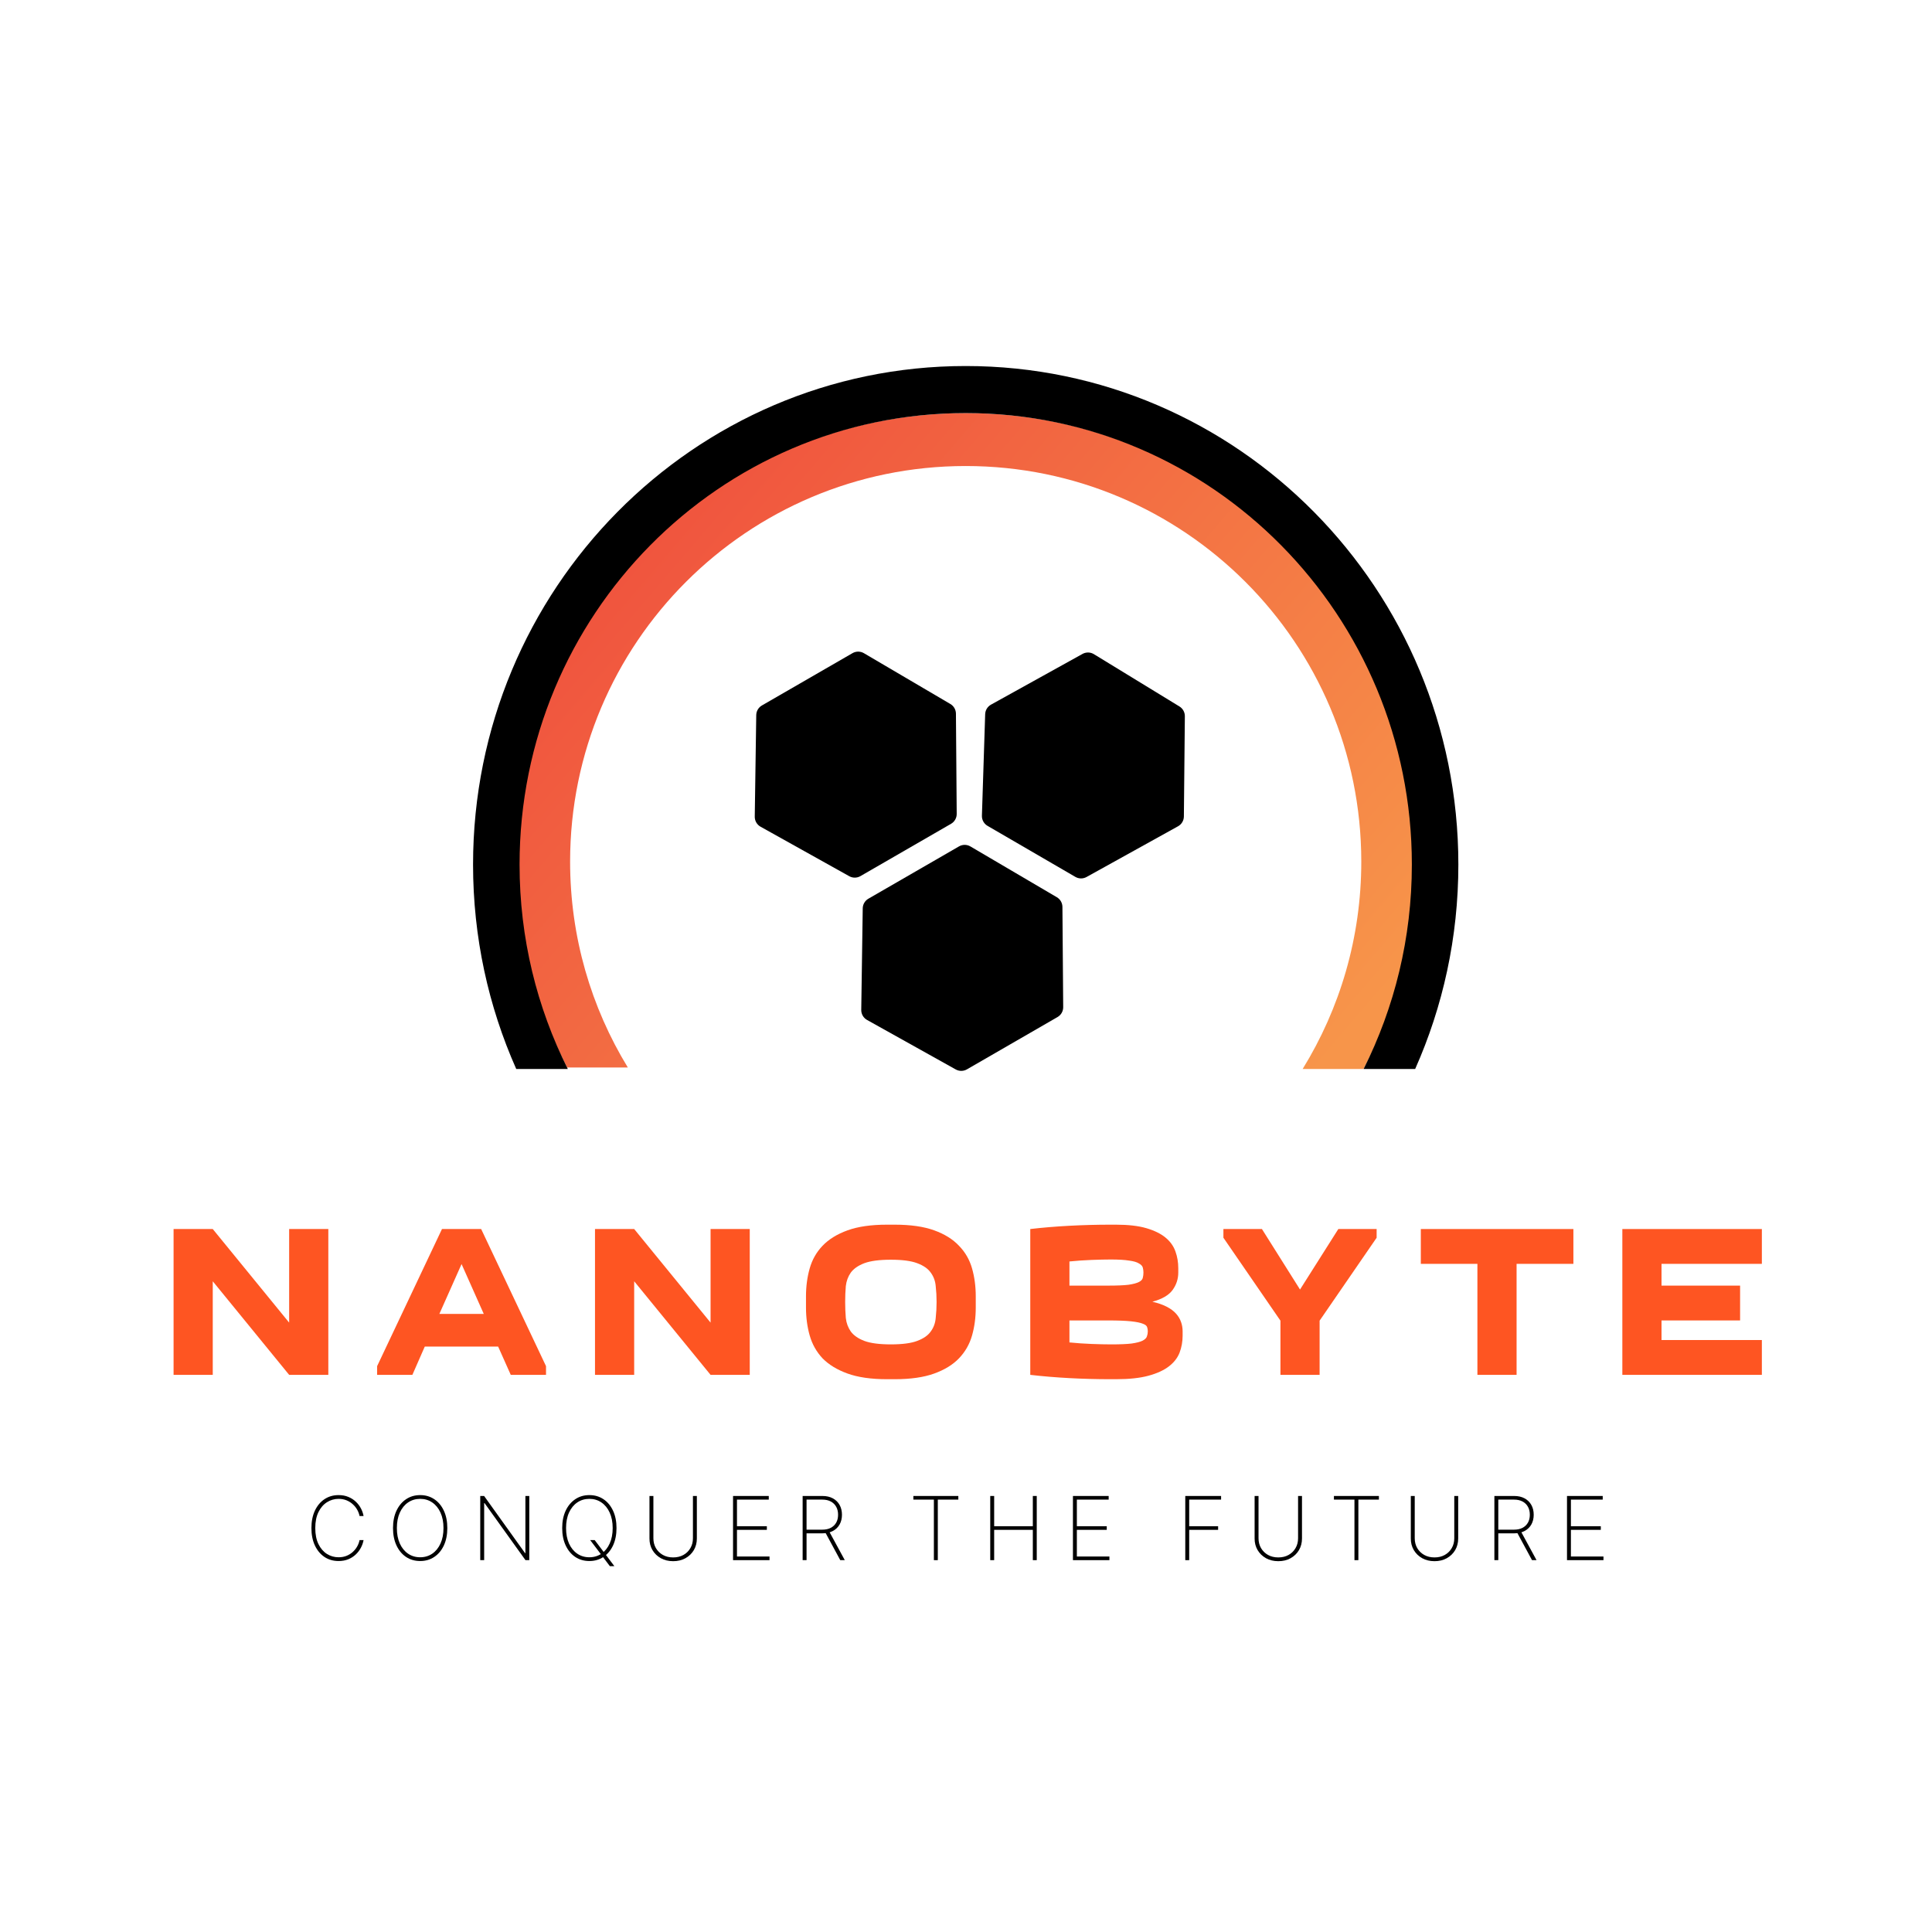 <svg width="512" height="512" viewBox="0 0 512 512" fill="none" xmlns="http://www.w3.org/2000/svg">
<path d="M228.634 240.72L228.24 267.634C228.224 268.737 228.815 269.76 229.778 270.298L253.283 283.414C254.205 283.929 255.33 283.92 256.245 283.392L280.258 269.528C281.193 268.988 281.766 267.987 281.758 266.907L281.554 240.338C281.546 239.283 280.984 238.309 280.074 237.775L257.166 224.314C256.235 223.766 255.082 223.762 254.146 224.302L230.133 238.166C229.219 238.694 228.649 239.664 228.634 240.72Z" fill="black"/>
<path d="M200.413 189.509L200.019 216.423C200.003 217.526 200.594 218.549 201.557 219.087L225.062 232.203C225.985 232.717 227.11 232.709 228.024 232.181L252.037 218.317C252.972 217.777 253.545 216.776 253.537 215.696L253.333 189.127C253.325 188.072 252.763 187.098 251.853 186.564L228.945 173.102C228.014 172.555 226.861 172.551 225.925 173.091L201.913 186.955C200.998 187.483 200.428 188.453 200.413 189.509Z" fill="black"/>
<path d="M261.081 189.266L260.218 216.17C260.182 217.272 260.755 218.305 261.709 218.86L284.981 232.384C285.894 232.915 287.019 232.926 287.943 232.414L312.194 218.971C313.139 218.448 313.729 217.457 313.74 216.377L313.999 189.808C314.01 188.753 313.465 187.77 312.564 187.219L289.895 173.361C288.974 172.797 287.82 172.773 286.876 173.296L262.625 186.739C261.701 187.251 261.115 188.211 261.081 189.266Z" fill="black"/>
<path d="M360.755 228.337C360.755 170.438 313.819 123.501 255.92 123.501C198.02 123.501 151.084 170.438 151.084 228.337C151.084 248.324 156.677 267.004 166.383 282.899H150.288C141.831 266.559 137.054 248.006 137.054 228.337C137.054 162.689 190.272 109.471 255.92 109.471C321.567 109.471 374.785 162.689 374.785 228.337C374.785 248.162 369.932 266.854 361.348 283.288H345.217C355.07 267.31 360.755 248.488 360.755 228.337Z" fill="url(#paint0_linear_94_11205)"/>
<path d="M374.156 229.116C374.156 163.038 321.221 109.471 255.923 109.471C190.624 109.471 137.689 163.038 137.689 229.116C137.689 248.615 142.298 267.023 150.474 283.288H136.809C129.457 266.757 125.365 248.42 125.365 229.116C125.365 156.151 183.818 97 255.923 97C328.028 97 386.48 156.151 386.48 229.116C386.48 248.42 382.389 266.757 375.036 283.288H361.372C369.547 267.023 374.156 248.615 374.156 229.116Z" fill="black"/>
<path d="M466.91 334.934H440.32V340.702H461.142V349.931H440.32V355.122H466.91V364.351H429.938V325.706H466.91V334.934Z" fill="#FE5522"/>
<path d="M391.529 364.351V334.934H376.532V325.706H416.965V334.934H401.911V364.351H391.529Z" fill="#FE5522"/>
<path d="M339.328 349.988L324.216 328.013V325.706H334.425L344.519 341.74L354.67 325.706H364.822V328.013L349.71 349.988V364.351H339.328V349.988Z" fill="#FE5522"/>
<path d="M273.032 325.706C276.339 325.321 279.8 325.033 283.414 324.841C287.067 324.648 290.644 324.552 294.143 324.552H295.758C298.988 324.552 301.66 324.86 303.775 325.475C305.89 326.09 307.582 326.917 308.851 327.955C310.12 328.994 311.004 330.224 311.504 331.647C312.004 333.031 312.254 334.512 312.254 336.088V337.242C312.254 338.934 311.754 340.472 310.754 341.856C309.755 343.24 307.967 344.279 305.39 344.971C306.89 345.317 308.159 345.759 309.197 346.297C310.235 346.836 311.062 347.451 311.677 348.143C312.293 348.835 312.735 349.585 313.004 350.393C313.273 351.162 313.408 351.969 313.408 352.815V353.969C313.408 355.545 313.138 357.045 312.6 358.468C312.062 359.852 311.12 361.063 309.774 362.101C308.428 363.14 306.621 363.966 304.352 364.582C302.083 365.197 299.219 365.504 295.758 365.504H294.143C290.644 365.504 287.067 365.408 283.414 365.216C279.8 365.024 276.339 364.735 273.032 364.351V325.706ZM294.374 333.781C292.951 333.781 291.24 333.819 289.24 333.896C287.279 333.973 285.337 334.108 283.414 334.3V340.702H293.681C296.027 340.702 297.834 340.626 299.103 340.472C300.372 340.279 301.295 340.029 301.872 339.722C302.449 339.414 302.775 339.049 302.852 338.626C302.968 338.203 303.025 337.742 303.025 337.242C303.025 336.78 302.968 336.338 302.852 335.915C302.737 335.492 302.391 335.127 301.814 334.819C301.276 334.473 300.411 334.223 299.219 334.069C298.065 333.877 296.45 333.781 294.374 333.781ZM283.414 349.931V355.757C285.337 355.949 287.279 356.084 289.24 356.16C291.24 356.237 293.008 356.276 294.547 356.276C296.854 356.276 298.642 356.199 299.911 356.045C301.218 355.853 302.179 355.603 302.795 355.295C303.448 354.949 303.833 354.565 303.948 354.142C304.102 353.719 304.179 353.276 304.179 352.815C304.179 352.43 304.121 352.065 304.006 351.719C303.891 351.335 303.506 351.027 302.852 350.796C302.199 350.527 301.16 350.316 299.738 350.162C298.315 350.008 296.296 349.931 293.681 349.931H283.414Z" fill="#FE5522"/>
<path d="M213.596 343.529C213.596 340.914 213.923 338.453 214.576 336.146C215.23 333.839 216.364 331.839 217.979 330.147C219.633 328.417 221.844 327.052 224.612 326.052C227.381 325.052 230.861 324.552 235.052 324.552H237.129C241.32 324.552 244.8 325.052 247.569 326.052C250.337 327.052 252.529 328.417 254.144 330.147C255.798 331.839 256.951 333.839 257.605 336.146C258.259 338.453 258.585 340.914 258.585 343.529V346.528C258.585 349.143 258.259 351.604 257.605 353.911C256.951 356.218 255.798 358.237 254.144 359.967C252.529 361.659 250.337 363.005 247.569 364.005C244.8 365.005 241.32 365.504 237.129 365.504H235.052C230.861 365.504 227.381 365.005 224.612 364.005C221.844 363.005 219.633 361.659 217.979 359.967C216.364 358.237 215.23 356.218 214.576 353.911C213.923 351.604 213.596 349.143 213.596 346.528V343.529ZM223.978 345.028C223.978 346.49 224.036 347.912 224.151 349.297C224.305 350.642 224.747 351.834 225.478 352.873C226.247 353.911 227.439 354.738 229.054 355.353C230.707 355.968 233.053 356.276 236.091 356.276C239.128 356.276 241.455 355.968 243.07 355.353C244.723 354.738 245.915 353.911 246.646 352.873C247.415 351.834 247.857 350.642 247.972 349.297C248.126 347.912 248.203 346.49 248.203 345.028C248.203 343.567 248.126 342.164 247.972 340.818C247.857 339.472 247.415 338.28 246.646 337.242C245.915 336.203 244.723 335.377 243.07 334.761C241.455 334.146 239.128 333.839 236.091 333.839C233.053 333.839 230.707 334.146 229.054 334.761C227.439 335.377 226.247 336.203 225.478 337.242C224.747 338.28 224.305 339.472 224.151 340.818C224.036 342.164 223.978 343.567 223.978 345.028Z" fill="#FE5522"/>
<path d="M188.309 350.508V325.706H198.692V364.351H188.309L168.064 339.549V364.351H157.682V325.706H168.064L188.309 350.508Z" fill="#FE5522"/>
<path d="M99.941 364.351V362.043L117.13 325.706H127.512L144.7 362.043V364.351H135.356L132.011 356.852H112.573L109.285 364.351H99.941ZM128.204 348.2L122.321 334.992L116.438 348.2H128.204Z" fill="#FE5522"/>
<path d="M76.628 350.508V325.706H87.01V364.351H76.628L56.382 339.549V364.351H46V325.706H56.382L76.628 350.508Z" fill="#FE5522"/>
<path d="M212.708 413.456V396.45H217.948C219.022 396.45 219.946 396.66 220.721 397.081C221.496 397.502 222.091 398.086 222.506 398.833C222.922 399.575 223.129 400.438 223.129 401.424C223.129 402.398 222.922 403.256 222.506 403.998C222.091 404.734 221.496 405.31 220.721 405.725C219.952 406.14 219.03 406.348 217.956 406.348H213.264V405.376H217.931C218.806 405.376 219.553 405.213 220.173 404.886C220.793 404.56 221.269 404.103 221.601 403.516C221.934 402.924 222.1 402.226 222.1 401.424C222.1 400.615 221.934 399.912 221.601 399.315C221.269 398.711 220.79 398.243 220.165 397.911C219.545 397.579 218.797 397.413 217.923 397.413H213.746V413.456H212.708ZM219.691 405.75L223.877 413.456H222.681L218.521 405.75H219.691Z" fill="black"/>
<path d="M194.265 413.456V396.45H203.731V397.413H195.303V404.463H203.224V405.426H195.303V412.493H203.93V413.456H194.265Z" fill="black"/>
<path d="M183.635 396.45H184.673V407.71C184.673 408.867 184.404 409.899 183.867 410.807C183.33 411.709 182.588 412.423 181.642 412.949C180.701 413.47 179.618 413.73 178.395 413.73C177.177 413.73 176.095 413.47 175.148 412.949C174.202 412.423 173.457 411.707 172.914 410.799C172.377 409.891 172.112 408.861 172.117 407.71V396.45H173.155V407.651C173.155 408.631 173.377 409.503 173.82 410.267C174.268 411.031 174.885 411.635 175.671 412.077C176.457 412.515 177.365 412.733 178.395 412.733C179.425 412.733 180.332 412.515 181.119 412.077C181.905 411.635 182.519 411.031 182.962 410.267C183.41 409.503 183.635 408.631 183.635 407.651V396.45Z" fill="black"/>
<path d="M156.405 408.141H157.6L160.075 411.405L160.307 411.72L162.815 415.05H161.619L159.56 412.318L159.344 412.019L156.405 408.141ZM163.38 404.953C163.38 406.707 163.075 408.241 162.466 409.553C161.857 410.859 161.01 411.875 159.925 412.6C158.846 413.326 157.6 413.688 156.189 413.688C154.771 413.688 153.52 413.326 152.435 412.6C151.356 411.87 150.512 410.851 149.903 409.545C149.294 408.233 148.989 406.702 148.989 404.953C148.989 403.198 149.294 401.667 149.903 400.361C150.517 399.054 151.364 398.038 152.444 397.313C153.523 396.582 154.771 396.217 156.189 396.217C157.6 396.217 158.846 396.58 159.925 397.305C161.01 398.03 161.857 399.049 162.466 400.361C163.075 401.667 163.38 403.198 163.38 404.953ZM162.367 404.953C162.367 403.375 162.101 402.008 161.569 400.851C161.044 399.694 160.316 398.8 159.386 398.168C158.456 397.532 157.39 397.213 156.189 397.213C154.987 397.213 153.922 397.529 152.992 398.16C152.062 398.786 151.331 399.68 150.799 400.842C150.274 401.999 150.011 403.369 150.011 404.953C150.011 406.519 150.271 407.884 150.791 409.046C151.317 410.203 152.045 411.1 152.975 411.737C153.905 412.373 154.976 412.692 156.189 412.692C157.39 412.692 158.456 412.376 159.386 411.745C160.316 411.108 161.044 410.212 161.569 409.055C162.101 407.898 162.367 406.53 162.367 404.953Z" fill="black"/>
<path d="M140.267 396.45V413.456H139.254L128.409 398.335H128.309V413.456H127.271V396.45H128.293L139.138 411.587H139.237V396.45H140.267Z" fill="black"/>
<path d="M118.543 404.953C118.543 406.707 118.238 408.241 117.629 409.553C117.02 410.859 116.173 411.875 115.088 412.6C114.009 413.326 112.763 413.688 111.352 413.688C109.935 413.688 108.683 413.326 107.598 412.6C106.519 411.87 105.675 410.851 105.066 409.545C104.457 408.233 104.152 406.702 104.152 404.953C104.152 403.198 104.457 401.667 105.066 400.361C105.68 399.054 106.527 398.038 107.607 397.313C108.686 396.582 109.935 396.217 111.352 396.217C112.763 396.217 114.009 396.58 115.088 397.305C116.173 398.03 117.02 399.049 117.629 400.361C118.238 401.667 118.543 403.198 118.543 404.953ZM117.53 404.953C117.53 403.375 117.264 402.008 116.733 400.851C116.207 399.694 115.479 398.8 114.549 398.168C113.619 397.532 112.553 397.213 111.352 397.213C110.15 397.213 109.085 397.529 108.155 398.16C107.225 398.786 106.494 399.68 105.963 400.842C105.437 401.999 105.174 403.369 105.174 404.953C105.174 406.519 105.434 407.884 105.954 409.046C106.48 410.203 107.208 411.1 108.138 411.737C109.068 412.373 110.139 412.692 111.352 412.692C112.553 412.692 113.619 412.376 114.549 411.745C115.479 411.108 116.207 410.212 116.733 409.055C117.264 407.898 117.53 406.53 117.53 404.953Z" fill="black"/>
<path d="M96.348 401.764H95.285C95.174 401.188 94.967 400.632 94.662 400.095C94.358 399.552 93.965 399.065 93.483 398.633C93.007 398.196 92.453 397.85 91.822 397.595C91.191 397.341 90.494 397.213 89.73 397.213C88.611 397.213 87.582 397.512 86.641 398.11C85.705 398.703 84.955 399.575 84.39 400.726C83.831 401.877 83.552 403.286 83.552 404.953C83.552 406.63 83.831 408.044 84.39 409.196C84.955 410.347 85.705 411.219 86.641 411.812C87.582 412.398 88.611 412.692 89.73 412.692C90.494 412.692 91.191 412.567 91.822 412.318C92.453 412.063 93.007 411.72 93.483 411.288C93.965 410.851 94.358 410.361 94.662 409.819C94.967 409.276 95.174 408.717 95.285 408.141H96.348C96.226 408.828 95.991 409.5 95.642 410.159C95.299 410.818 94.845 411.416 94.28 411.953C93.721 412.484 93.059 412.908 92.296 413.223C91.537 413.533 90.682 413.688 89.73 413.688C88.312 413.688 87.064 413.328 85.985 412.609C84.905 411.884 84.058 410.865 83.444 409.553C82.835 408.241 82.53 406.707 82.53 404.953C82.53 403.198 82.835 401.664 83.444 400.352C84.058 399.04 84.905 398.024 85.985 397.305C87.064 396.58 88.312 396.217 89.73 396.217C90.682 396.217 91.537 396.375 92.296 396.69C93.059 397 93.721 397.421 94.28 397.953C94.845 398.478 95.299 399.071 95.642 399.73C95.991 400.388 96.226 401.066 96.348 401.764Z" fill="black"/>
<path d="M284.341 413.456V396.45H293.807V397.413H285.379V404.463H293.301V405.426H285.379V412.493H294.006V413.456H284.341Z" fill="black"/>
<path d="M262.426 413.456V396.45H263.464V404.463H273.711V396.45H274.749V413.456H273.711V405.426H263.464V413.456H262.426Z" fill="black"/>
<path d="M242.051 397.413V396.45H253.967V397.413H248.528V413.456H247.49V397.413H242.051Z" fill="black"/>
<path d="M415.271 413.456V396.45H424.737V397.413H416.308V404.463H424.23V405.426H416.308V412.493H424.936V413.456H415.271Z" fill="black"/>
<path d="M396.027 413.456V396.45H401.267C402.341 396.45 403.265 396.66 404.04 397.081C404.816 397.502 405.411 398.086 405.826 398.833C406.241 399.575 406.449 400.438 406.449 401.424C406.449 402.398 406.241 403.256 405.826 403.998C405.411 404.734 404.816 405.31 404.04 405.725C403.271 406.14 402.349 406.348 401.275 406.348H396.584V405.376H401.25C402.125 405.376 402.872 405.213 403.492 404.886C404.112 404.56 404.589 404.103 404.921 403.516C405.253 402.924 405.419 402.226 405.419 401.424C405.419 400.615 405.253 399.912 404.921 399.315C404.589 398.711 404.11 398.243 403.484 397.911C402.864 397.579 402.117 397.413 401.242 397.413H397.065V413.456H396.027ZM403.011 405.75L407.196 413.456H406L401.84 405.75H403.011Z" fill="black"/>
<path d="M385.398 396.45H386.436V407.71C386.436 408.867 386.168 409.899 385.631 410.807C385.094 411.709 384.352 412.423 383.405 412.949C382.464 413.47 381.382 413.73 380.159 413.73C378.941 413.73 377.858 413.47 376.912 412.949C375.965 412.423 375.221 411.707 374.678 410.799C374.141 409.891 373.875 408.861 373.881 407.71V396.45H374.919V407.651C374.919 408.631 375.14 409.503 375.583 410.267C376.032 411.031 376.649 411.635 377.435 412.077C378.221 412.515 379.129 412.733 380.159 412.733C381.188 412.733 382.096 412.515 382.882 412.077C383.668 411.635 384.283 411.031 384.726 410.267C385.174 409.503 385.398 408.631 385.398 407.651V396.45Z" fill="black"/>
<path d="M353.506 397.413V396.45H365.422V397.413H359.983V413.456H358.945V397.413H353.506Z" fill="black"/>
<path d="M344.003 396.45H345.041V407.71C345.041 408.867 344.772 409.899 344.235 410.807C343.698 411.709 342.957 412.423 342.01 412.949C341.069 413.47 339.987 413.73 338.763 413.73C337.545 413.73 336.463 413.47 335.516 412.949C334.57 412.423 333.825 411.707 333.283 410.799C332.746 409.891 332.48 408.861 332.485 407.71V396.45H333.523V407.651C333.523 408.631 333.745 409.503 334.188 410.267C334.636 411.031 335.253 411.635 336.039 412.077C336.826 412.515 337.733 412.733 338.763 412.733C339.793 412.733 340.701 412.515 341.487 412.077C342.273 411.635 342.887 411.031 343.33 410.267C343.779 409.503 344.003 408.631 344.003 407.651V396.45Z" fill="black"/>
<path d="M314.11 413.456V396.45H323.602V397.413H315.148V404.463H322.813V405.426H315.148V413.456H314.11Z" fill="black"/>
<defs>
<linearGradient id="paint0_linear_94_11205" x1="176.026" y1="134.414" x2="349.843" y2="283.288" gradientUnits="userSpaceOnUse">
<stop stop-color="#F0543E"/>
<stop offset="1" stop-color="#F7954A"/>
</linearGradient>
</defs>
</svg>
